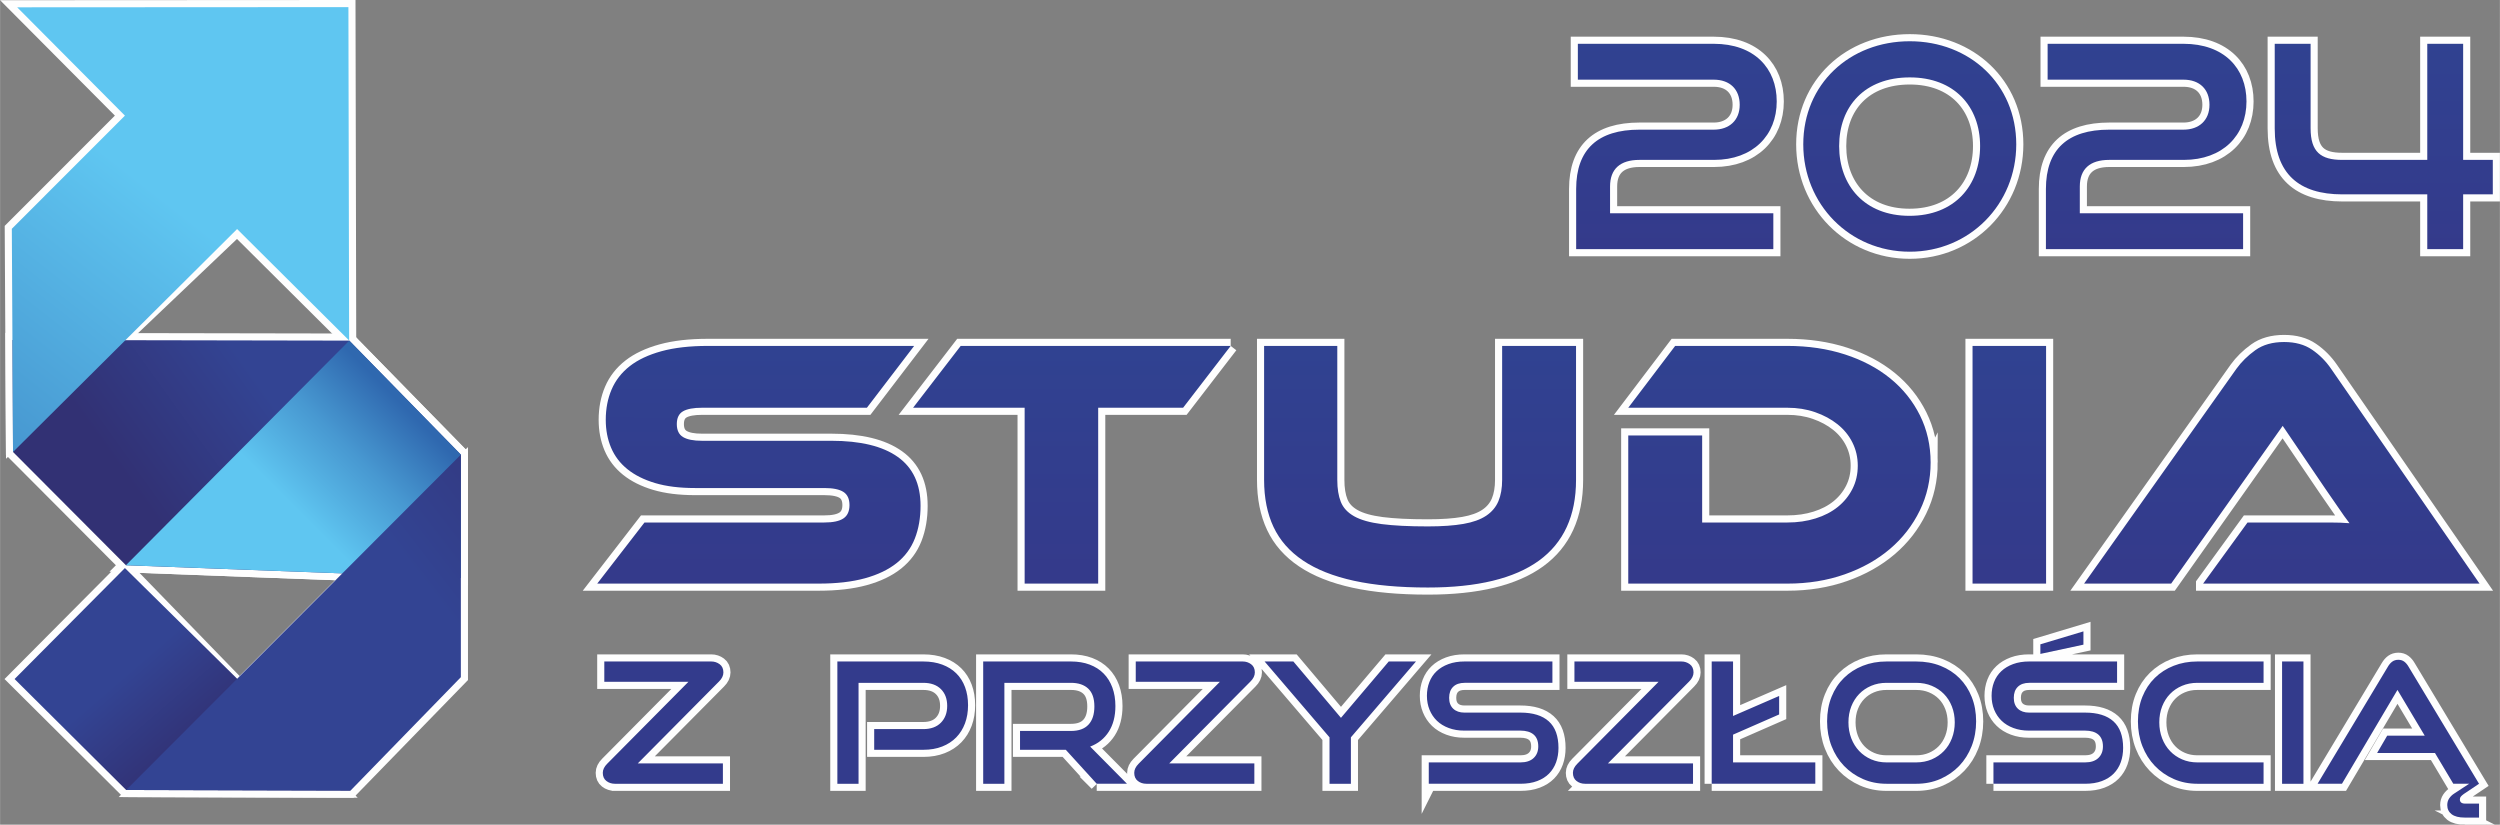 <?xml version="1.0" encoding="UTF-8"?>
<!DOCTYPE svg PUBLIC "-//W3C//DTD SVG 1.1//EN" "http://www.w3.org/Graphics/SVG/1.1/DTD/svg11.dtd">
<!-- Creator: CorelDRAW 2019 (64-Bit) -->
<svg xmlns="http://www.w3.org/2000/svg" xml:space="preserve" width="1831px" height="604px" version="1.1" style="shape-rendering:geometricPrecision; text-rendering:geometricPrecision; image-rendering:optimizeQuality; fill-rule:evenodd; clip-rule:evenodd"
viewBox="0 0 1806.09 595.82"
 xmlns:xlink="http://www.w3.org/1999/xlink"
 xmlns:xodm="http://www.corel.com/coreldraw/odm/2003">
 <rect x="0" y="0" width="1806.09" height="595.82" fill="#808080" stroke="none"/>
 <defs>
  <style type="text/css">
   <![CDATA[
    .str0 {stroke:#FEFEFE;stroke-width:10.27;stroke-miterlimit:22.926}
    .fil1 {fill:none}
    .fil0 {fill:none;fill-rule:nonzero}
    .fil3 {fill:#333B8C}
    .fil7 {fill:url(#id0)}
    .fil6 {fill:url(#id1)}
    .fil8 {fill:url(#id2)}
    .fil5 {fill:url(#id3)}
    .fil4 {fill:url(#id4)}
    .fil2 {fill:url(#id5);fill-rule:nonzero}
    .fil9 {fill:url(#id6);fill-rule:nonzero}
   ]]>
  </style>
  <linearGradient id="id0" gradientUnits="userSpaceOnUse" x1="34.63" y1="439.23" x2="129.41" y2="549.07">
   <stop offset="0" style="stop-opacity:1; stop-color:#334493"/>
   <stop offset="0.502" style="stop-opacity:1; stop-color:#334493"/>
   <stop offset="1" style="stop-opacity:1; stop-color:#323174"/>
  </linearGradient>
  <linearGradient id="id1" gradientUnits="userSpaceOnUse" x1="72.05" y1="107.27" x2="-164.46" y2="409.34">
   <stop offset="0" style="stop-opacity:1; stop-color:#5FC6F1"/>
   <stop offset="0.549" style="stop-opacity:1; stop-color:#4797D0"/>
   <stop offset="1" style="stop-opacity:1; stop-color:#2F68AF"/>
  </linearGradient>
  <linearGradient id="id2" gradientUnits="userSpaceOnUse" xlink:href="#id0" x1="165.72" y1="512.76" x2="428.82" y2="309.9">
  </linearGradient>
  <linearGradient id="id3" gradientUnits="userSpaceOnUse" xlink:href="#id1" x1="217.11" y1="371.03" x2="293.29" y2="294.85">
  </linearGradient>
  <linearGradient id="id4" gradientUnits="userSpaceOnUse" xlink:href="#id0" x1="281.77" y1="204.49" x2="89.55" y2="342.68">
  </linearGradient>
  <linearGradient id="id5" gradientUnits="userSpaceOnUse" x1="1116.54" y1="413.78" x2="1116.56" y2="250.78">
   <stop offset="0" style="stop-opacity:1; stop-color:#343A8B"/>
   <stop offset="1" style="stop-opacity:1; stop-color:#304291"/>
  </linearGradient>
  <linearGradient id="id6" gradientUnits="userSpaceOnUse" xlink:href="#id5" x1="1427.22" y1="181.87" x2="1427.23" y2="23.76">
  </linearGradient>
 </defs>
 <g id="Warstwa_x0020_1">
  <path class="fil0 str0" d="M600.59 318.46c21.05,0 37.05,3.89 48,11.68 10.95,7.78 16.43,19.55 16.43,35.29 0,8.73 -1.37,16.6 -4.11,23.62 -2.74,7.02 -7.1,12.92 -13.09,17.71 -5.99,4.79 -13.65,8.47 -22.98,11.04 -9.32,2.57 -20.49,3.85 -33.49,3.85l-159.92 0 34.14 -44.15 129.88 0c6.34,0 10.96,-0.99 13.87,-2.96 2.9,-1.96 4.36,-5.17 4.36,-9.62 0,-4.45 -1.46,-7.61 -4.36,-9.5 -2.91,-1.88 -7.53,-2.82 -13.87,-2.82l-93.43 0c-11.12,0 -20.71,-1.2 -28.75,-3.59 -8.04,-2.4 -14.72,-5.74 -20.02,-10.02 -5.31,-4.27 -9.24,-9.45 -11.81,-15.53 -2.57,-6.07 -3.85,-12.79 -3.85,-20.14 0,-8.05 1.41,-15.36 4.24,-21.95 2.82,-6.59 7.19,-12.19 13.09,-16.82 5.9,-4.62 13.52,-8.21 22.84,-10.78 9.33,-2.56 20.49,-3.85 33.5,-3.85l149.14 0 -34.14 44.67 -119.11 0c-6.16,0 -10.73,0.85 -13.73,2.56 -2.99,1.72 -4.49,4.8 -4.49,9.25 0,4.44 1.5,7.57 4.49,9.36 3,1.8 7.57,2.7 13.73,2.7l93.44 0zm288.51 -68.54l-34.39 44.67 -61.35 0 0 127.06 -53.13 0 0 -127.06 -80.6 0 34.39 -44.67 195.08 0zm249.5 96.78c0,51.85 -35.68,77.77 -107.04,77.77 -20.71,0 -38.5,-1.62 -53.39,-4.87 -14.89,-3.26 -27.17,-8.13 -36.83,-14.64 -9.67,-6.5 -16.77,-14.59 -21.31,-24.26 -4.53,-9.66 -6.8,-21 -6.8,-34l0 -96.78 52.88 0 0 96.78c0,6.33 0.85,11.63 2.56,15.91 1.71,4.28 4.92,7.74 9.63,10.39 4.71,2.66 11.34,4.54 19.89,5.65 8.56,1.11 19.68,1.67 33.37,1.67 10.27,0 18.82,-0.6 25.67,-1.8 6.84,-1.19 12.32,-3.16 16.43,-5.9 4.1,-2.74 7.06,-6.24 8.86,-10.52 1.79,-4.28 2.69,-9.41 2.69,-15.4l0 -96.78 53.39 0 0 96.78zm256.18 -12.58c0,12.49 -2.62,24.08 -7.84,34.78 -5.21,10.69 -12.4,19.93 -21.56,27.72 -9.15,7.79 -20.06,13.91 -32.72,18.35 -12.67,4.46 -26.44,6.68 -41.33,6.68l-115 0 0 -107.04 53.39 0 0 62.89 61.61 0c7.36,0 14.16,-0.99 20.4,-2.96 6.25,-1.96 11.6,-4.74 16.05,-8.34 4.45,-3.59 7.96,-7.91 10.52,-12.96 2.57,-5.05 3.85,-10.65 3.85,-16.81 0,-5.99 -1.28,-11.55 -3.85,-16.69 -2.56,-5.13 -6.16,-9.54 -10.78,-13.22 -4.62,-3.68 -10.01,-6.58 -16.17,-8.72 -6.16,-2.14 -12.83,-3.21 -20.02,-3.21l-115 0 33.89 -44.67 81.11 0c15.06,0 28.92,2.06 41.58,6.16 12.67,4.11 23.57,9.89 32.73,17.33 9.15,7.45 16.3,16.34 21.44,26.7 5.13,10.35 7.7,21.69 7.7,34.01zm83.42 87.53l-53.13 0 0 -171.73 53.13 0 0 171.73zm113.45 0l32.09 -44.15 43.12 0c5.14,0 10.48,0 16.05,0 5.56,0 10.39,0.17 14.5,0.51 -2.4,-3.08 -5.18,-6.97 -8.34,-11.68 -3.17,-4.71 -6.21,-9.11 -9.12,-13.22l-30.8 -45.43 -80.6 113.97 -62.89 0 110.12 -155.3c3.59,-4.96 8.13,-9.41 13.61,-13.35 5.47,-3.93 12.4,-5.9 20.79,-5.9 8.04,0 14.76,1.84 20.15,5.52 5.39,3.68 9.96,8.26 13.73,13.73l107.3 155.3 -199.71 0z"/>
  <path class="fil1 str0" d="M444.19 566.26c-2.34,0 -4.39,-0.67 -6.13,-2.01 -1.74,-1.33 -2.61,-3.3 -2.61,-5.89 0,-2.27 1.05,-4.46 3.16,-6.56l58.69 -59.19 -60.76 0 0 -14.7 77.29 0c2.27,0 4.29,0.67 6.08,2 1.78,1.34 2.67,3.31 2.67,5.9 0,2.27 -1.05,4.46 -3.16,6.56l-58.7 59.18 61.5 0 0 14.71 -78.03 0zm187.34 -24.55l0 -14.95 35.48 0c5.43,0 9.67,-1.54 12.7,-4.61 3.04,-3.09 4.56,-7.14 4.56,-12.16 0,-5.1 -1.52,-9.15 -4.56,-12.15 -3.03,-3 -7.27,-4.5 -12.7,-4.5l-46.78 0 0 72.92 -15.31 0 0 -88.35 62.09 0c5.11,0 9.67,0.75 13.68,2.25 4.01,1.5 7.39,3.6 10.14,6.32 2.76,2.71 4.86,6.01 6.32,9.9 1.46,3.89 2.19,8.27 2.19,13.13 0,4.78 -0.73,9.13 -2.19,13.06 -1.46,3.93 -3.56,7.31 -6.32,10.15 -2.75,2.83 -6.13,5.04 -10.14,6.62 -4.01,1.58 -8.57,2.37 -13.68,2.37l-35.48 0zm160.78 24.55l-22.36 -24.55 -33.06 0 0 -13.61 36.82 0c5.59,0 9.81,-1.52 12.64,-4.56 2.84,-3.04 4.26,-7.43 4.26,-13.18 0,-5.75 -1.48,-10.03 -4.44,-12.83 -2.95,-2.79 -7.11,-4.19 -12.46,-4.19l-48.12 0 0 72.92 -15.31 0 0 -88.35 63.43 0c5.03,0 9.53,0.75 13.49,2.25 3.97,1.5 7.34,3.64 10.09,6.44 2.76,2.79 4.86,6.18 6.32,10.15 1.46,3.97 2.19,8.42 2.19,13.36 0,7.38 -1.6,13.56 -4.8,18.54 -3.2,4.98 -7.68,8.57 -13.43,10.75l26.61 26.86 -21.87 0zm35.85 0c-2.35,0 -4.4,-0.67 -6.14,-2.01 -1.74,-1.33 -2.61,-3.3 -2.61,-5.89 0,-2.27 1.05,-4.46 3.16,-6.56l58.69 -59.19 -60.76 0 0 -14.7 77.29 0c2.27,0 4.3,0.67 6.08,2 1.78,1.34 2.67,3.31 2.67,5.9 0,2.27 -1.05,4.46 -3.16,6.56l-58.7 59.18 61.5 0 0 14.71 -78.02 0zm132.34 0l0 -33.54 -46.91 -54.81 20.78 0 34.39 40.71 34.52 -40.71 19.68 0 -47.03 54.81 0 33.54 -15.43 0zm71.7 0l0 -15.44 66.23 0c4.13,0 7.31,-1.05 9.54,-3.16 2.23,-2.1 3.34,-4.9 3.34,-8.38 0,-3.81 -1.11,-6.66 -3.34,-8.57 -2.23,-1.9 -5.41,-2.85 -9.54,-2.85l-40.59 0c-4.13,0 -7.88,-0.63 -11.24,-1.89 -3.36,-1.25 -6.2,-2.99 -8.51,-5.22 -2.3,-2.23 -4.09,-4.89 -5.34,-7.96 -1.26,-3.08 -1.89,-6.44 -1.89,-10.09 0,-3.57 0.59,-6.87 1.77,-9.9 1.17,-3.04 2.91,-5.66 5.22,-7.84 2.31,-2.19 5.16,-3.91 8.57,-5.17 3.4,-1.25 7.29,-1.88 11.66,-1.88l63.44 0 0 15.43 -63.44 0c-3.56,0 -6.31,0.96 -8.26,2.86 -1.94,1.9 -2.91,4.55 -2.91,7.96 0,3.4 0.99,6.04 2.97,7.9 1.99,1.86 4.68,2.79 8.08,2.79l40.47 0c8.99,0 15.82,2.11 20.48,6.32 4.66,4.22 6.99,10.61 6.99,19.21 0,3.72 -0.57,7.16 -1.7,10.32 -1.14,3.16 -2.84,5.9 -5.11,8.21 -2.27,2.31 -5.12,4.11 -8.57,5.4 -3.44,1.3 -7.47,1.95 -12.09,1.95l-66.23 0zm112.9 0c-2.35,0 -4.4,-0.67 -6.14,-2.01 -1.74,-1.33 -2.61,-3.3 -2.61,-5.89 0,-2.27 1.05,-4.46 3.16,-6.56l58.7 -59.19 -60.77 0 0 -14.7 77.29 0c2.27,0 4.3,0.67 6.08,2 1.78,1.34 2.67,3.31 2.67,5.9 0,2.27 -1.05,4.46 -3.16,6.56l-58.69 59.18 61.49 0 0 14.71 -78.02 0zm91.51 0l0 -88.35 15.43 0 0 39.37 33.3 -14.46 0 13.37 -33.3 14.58 0 20.05 59.43 0 0 15.44 -74.86 0zm126.27 0c-6.16,0 -11.85,-1.16 -17.08,-3.46 -5.23,-2.31 -9.76,-5.47 -13.61,-9.48 -3.85,-4.02 -6.85,-8.77 -8.99,-14.28 -2.15,-5.51 -3.22,-11.47 -3.22,-17.87 0,-6.48 1.07,-12.39 3.22,-17.74 2.14,-5.35 5.14,-9.9 8.99,-13.67 3.85,-3.77 8.38,-6.69 13.61,-8.75 5.23,-2.07 10.92,-3.1 17.08,-3.1l21.5 0c6.4,0 12.26,1.05 17.57,3.16 5.3,2.1 9.86,5.06 13.67,8.87 3.8,3.81 6.76,8.36 8.87,13.67 2.11,5.31 3.16,11.16 3.16,17.56 0,6.4 -1.08,12.36 -3.22,17.87 -2.15,5.51 -5.15,10.26 -8.99,14.28 -3.85,4.01 -8.41,7.17 -13.68,9.48 -5.26,2.3 -11.06,3.46 -17.38,3.46l-21.5 0zm21.5 -15.44c4.05,0 7.78,-0.73 11.19,-2.18 3.4,-1.46 6.33,-3.47 8.8,-6.02 2.48,-2.55 4.4,-5.61 5.78,-9.17 1.38,-3.57 2.07,-7.42 2.07,-11.55 0,-4.13 -0.69,-7.96 -2.07,-11.48 -1.38,-3.53 -3.3,-6.55 -5.78,-9.06 -2.47,-2.51 -5.4,-4.47 -8.8,-5.89 -3.41,-1.42 -7.14,-2.13 -11.19,-2.13l-21.5 0c-3.97,0 -7.64,0.71 -11,2.13 -3.37,1.42 -6.26,3.38 -8.69,5.89 -2.43,2.51 -4.34,5.51 -5.72,9 -1.37,3.48 -2.06,7.33 -2.06,11.54 0,4.13 0.69,7.98 2.06,11.55 1.38,3.56 3.29,6.62 5.72,9.17 2.43,2.55 5.32,4.56 8.69,6.02 3.36,1.45 7.03,2.18 11,2.18l21.5 0zm55.79 15.44l0 -15.44 66.23 0c4.13,0 7.31,-1.05 9.54,-3.16 2.22,-2.1 3.34,-4.9 3.34,-8.38 0,-3.81 -1.12,-6.66 -3.34,-8.57 -2.23,-1.9 -5.41,-2.85 -9.54,-2.85l-40.59 0c-4.13,0 -7.88,-0.63 -11.24,-1.89 -3.37,-1.25 -6.2,-2.99 -8.51,-5.22 -2.31,-2.23 -4.09,-4.89 -5.35,-7.96 -1.25,-3.08 -1.88,-6.44 -1.88,-10.09 0,-3.57 0.58,-6.87 1.76,-9.9 1.17,-3.04 2.92,-5.66 5.23,-7.84 2.3,-2.19 5.16,-3.91 8.56,-5.17 3.41,-1.25 7.3,-1.88 11.67,-1.88l63.44 0 0 15.43 -63.44 0c-3.56,0 -6.32,0.96 -8.26,2.86 -1.95,1.9 -2.92,4.55 -2.92,7.96 0,3.4 0.99,6.04 2.98,7.9 1.98,1.86 4.68,2.79 8.08,2.79l40.47 0c8.99,0 15.82,2.11 20.47,6.32 4.66,4.22 6.99,10.61 6.99,19.21 0,3.72 -0.57,7.16 -1.7,10.32 -1.13,3.16 -2.84,5.9 -5.1,8.21 -2.27,2.31 -5.13,4.11 -8.57,5.4 -3.45,1.3 -7.47,1.95 -12.09,1.95l-66.23 0zm33.9 -93.82l0 -6.93 31.11 -9.35 0 9.6 -31.11 6.68zm113.38 93.82c-6.15,0 -11.84,-1.16 -17.07,-3.46 -5.23,-2.31 -9.76,-5.47 -13.61,-9.48 -3.85,-4.02 -6.85,-8.77 -9,-14.28 -2.14,-5.51 -3.21,-11.47 -3.21,-17.87 0,-6.48 1.07,-12.39 3.21,-17.74 2.15,-5.35 5.15,-9.9 9,-13.67 3.85,-3.77 8.38,-6.69 13.61,-8.75 5.23,-2.07 10.92,-3.1 17.07,-3.1l47.88 0 0 15.43 -47.88 0c-3.97,0 -7.63,0.71 -10.99,2.13 -3.37,1.42 -6.26,3.38 -8.69,5.89 -2.44,2.51 -4.34,5.51 -5.72,9 -1.37,3.48 -2.06,7.33 -2.06,11.54 0,4.13 0.69,7.98 2.06,11.55 1.38,3.56 3.28,6.62 5.72,9.17 2.43,2.55 5.32,4.56 8.69,6.02 3.36,1.45 7.02,2.18 10.99,2.18l47.88 0 0 15.44 -47.88 0zm61.25 0l0 -88.35 15.44 0 0 88.35 -15.44 0zm131.98 24.43c-4.21,0 -7.37,-0.81 -9.48,-2.43 -2.1,-1.62 -3.16,-3.81 -3.16,-6.57 0,-1.86 0.47,-3.48 1.4,-4.86 0.93,-1.37 2.09,-2.51 3.46,-3.4l7.45 -7.17 -7.93 0 -13.25 -22.24 -41.8 0 7.29 -12.52 27.1 0 -19.69 -33.05 -40.1 67.81 -17.62 0 50.8 -84.58c0.89,-1.54 1.94,-2.76 3.15,-3.65 1.22,-0.89 2.68,-1.34 4.38,-1.34 1.7,0 3.14,0.45 4.31,1.34 1.18,0.89 2.21,2.11 3.1,3.65l50.92 84.58 -11.06 7.41c-0.89,0.65 -1.58,1.26 -2.06,1.83 -0.49,0.56 -0.73,1.25 -0.73,2.06 0,2.03 1.29,3.04 3.89,3.04l9.96 0 0 10.09 -10.33 0z"/>
  <polygon class="fil1 str0" points="332.91,328.47 332.91,417.51 90.91,408.38 9.35,326.55 8.99,245.63 252.3,246.09 "/>
  <polygon class="fil1 str0" points="332.91,328.47 332.91,417.51 90.91,408.38 252.3,246.09 "/>
  <polygon class="fil1 str0" points="171.25,165.48 9.35,319.56 8.49,165.3 90.2,83.54 12.35,5.28 251.66,5.14 252.18,245.99 "/>
  <polygon class="fil1 str0" points="10.47,490.58 90.19,410.41 246.2,571.19 91.08,570.75 "/>
  <polygon class="fil1 str0" points="332.91,335.43 332.91,489.25 253.19,571.19 98.07,570.75 "/>
  <path class="fil0 str0" d="M1281.14 180.01l0 -25.92 -117.96 0 0 -19.39c0,-12.65 7.34,-19.18 21.22,-19.18l53.88 0c28.17,0 45.31,-17.76 45.31,-42.25 0,-23.88 -16.12,-41.63 -45.51,-41.63l-98.17 0 0 25.92 98.17 0c11.63,0 18.77,6.94 18.77,18.16 0,11.23 -7.55,17.96 -18.77,17.96l-53.68 0c-29.79,0 -45.71,14.08 -45.71,42.86l0 43.47 142.45 0zm98.57 1.84c43.27,0 76.94,-34.29 76.94,-77.56 0,-43.47 -33.67,-74.49 -76.94,-74.49 -43.47,0 -76.94,31.02 -76.94,74.49 0,43.27 33.47,77.56 76.94,77.56zm50.82 -76.33c0,28.57 -18.37,50.41 -51.02,50.41 -32.45,0 -50.82,-21.84 -50.82,-50.41 0,-28.58 18.37,-49.6 51.02,-49.6 32.25,0 50.82,21.02 50.82,49.6zm190.01 74.49l0 -25.92 -117.97 0 0 -19.39c0,-12.65 7.35,-19.18 21.23,-19.18l53.88 0c28.16,0 45.3,-17.76 45.3,-42.25 0,-23.88 -16.12,-41.63 -45.51,-41.63l-98.16 0 0 25.92 98.16 0c11.64,0 18.78,6.94 18.78,18.16 0,11.23 -7.55,17.96 -18.78,17.96l-53.67 0c-29.8,0 -45.72,14.08 -45.72,42.86l0 43.47 142.46 0zm158.98 0l0 -39.59 21.43 0 0 -24.9 -21.43 0 0 -83.88 -25.92 0 0 83.88 -61.43 0c-15.51,0 -22.86,-5.72 -22.86,-22.86l0 -61.02 -25.92 0 0 61.22c0,32.86 17.76,47.56 48.78,47.56l61.43 0 0 39.59 25.92 0z"/>
  <g id="_1962352150560">
   <path class="fil2" d="M600.59 318.46c21.05,0 37.05,3.89 48,11.68 10.95,7.78 16.43,19.55 16.43,35.29 0,8.73 -1.37,16.6 -4.11,23.62 -2.74,7.02 -7.1,12.92 -13.09,17.71 -5.99,4.79 -13.65,8.47 -22.98,11.04 -9.32,2.57 -20.49,3.85 -33.49,3.85l-159.92 0 34.14 -44.15 129.88 0c6.34,0 10.96,-0.99 13.87,-2.96 2.9,-1.96 4.36,-5.17 4.36,-9.62 0,-4.45 -1.46,-7.61 -4.36,-9.5 -2.91,-1.88 -7.53,-2.82 -13.87,-2.82l-93.43 0c-11.12,0 -20.71,-1.2 -28.75,-3.59 -8.04,-2.4 -14.72,-5.74 -20.02,-10.02 -5.31,-4.27 -9.24,-9.45 -11.81,-15.53 -2.57,-6.07 -3.85,-12.79 -3.85,-20.14 0,-8.05 1.41,-15.36 4.24,-21.95 2.82,-6.59 7.19,-12.19 13.09,-16.82 5.9,-4.62 13.52,-8.21 22.84,-10.78 9.33,-2.56 20.49,-3.85 33.5,-3.85l149.14 0 -34.14 44.67 -119.11 0c-6.16,0 -10.73,0.85 -13.73,2.56 -2.99,1.72 -4.49,4.8 -4.49,9.25 0,4.44 1.5,7.57 4.49,9.36 3,1.8 7.57,2.7 13.73,2.7l93.44 0zm288.51 -68.54l-34.39 44.67 -61.35 0 0 127.06 -53.13 0 0 -127.06 -80.6 0 34.39 -44.67 195.08 0zm249.5 96.78c0,51.85 -35.68,77.77 -107.04,77.77 -20.71,0 -38.5,-1.62 -53.39,-4.87 -14.89,-3.26 -27.17,-8.13 -36.83,-14.64 -9.67,-6.5 -16.77,-14.59 -21.31,-24.26 -4.53,-9.66 -6.8,-21 -6.8,-34l0 -96.78 52.88 0 0 96.78c0,6.33 0.85,11.63 2.56,15.91 1.71,4.28 4.92,7.74 9.63,10.39 4.71,2.66 11.34,4.54 19.89,5.65 8.56,1.11 19.68,1.67 33.37,1.67 10.27,0 18.82,-0.6 25.67,-1.8 6.84,-1.19 12.32,-3.16 16.43,-5.9 4.1,-2.74 7.06,-6.24 8.86,-10.52 1.79,-4.28 2.69,-9.41 2.69,-15.4l0 -96.78 53.39 0 0 96.78zm256.18 -12.58c0,12.49 -2.62,24.08 -7.84,34.78 -5.21,10.69 -12.4,19.93 -21.56,27.72 -9.15,7.79 -20.06,13.91 -32.72,18.35 -12.67,4.46 -26.44,6.68 -41.33,6.68l-115 0 0 -107.04 53.39 0 0 62.89 61.61 0c7.36,0 14.16,-0.99 20.4,-2.96 6.25,-1.96 11.6,-4.74 16.05,-8.34 4.45,-3.59 7.96,-7.91 10.52,-12.96 2.57,-5.05 3.85,-10.65 3.85,-16.81 0,-5.99 -1.28,-11.55 -3.85,-16.69 -2.56,-5.13 -6.16,-9.54 -10.78,-13.22 -4.62,-3.68 -10.01,-6.58 -16.17,-8.72 -6.16,-2.14 -12.83,-3.21 -20.02,-3.21l-115 0 33.89 -44.67 81.11 0c15.06,0 28.92,2.06 41.58,6.16 12.67,4.11 23.57,9.89 32.73,17.33 9.15,7.45 16.3,16.34 21.44,26.7 5.13,10.35 7.7,21.69 7.7,34.01zm83.42 87.53l-53.13 0 0 -171.73 53.13 0 0 171.73zm113.45 0l32.09 -44.15 43.12 0c5.14,0 10.48,0 16.05,0 5.56,0 10.39,0.17 14.5,0.51 -2.4,-3.08 -5.18,-6.97 -8.34,-11.68 -3.17,-4.71 -6.21,-9.11 -9.12,-13.22l-30.8 -45.43 -80.6 113.97 -62.89 0 110.12 -155.3c3.59,-4.96 8.13,-9.41 13.61,-13.35 5.47,-3.93 12.4,-5.9 20.79,-5.9 8.04,0 14.76,1.84 20.15,5.52 5.39,3.68 9.96,8.26 13.73,13.73l107.3 155.3 -199.71 0z"/>
   <path class="fil3" d="M444.19 566.26c-2.34,0 -4.39,-0.67 -6.13,-2.01 -1.74,-1.33 -2.61,-3.3 -2.61,-5.89 0,-2.27 1.05,-4.46 3.16,-6.56l58.69 -59.19 -60.76 0 0 -14.7 77.29 0c2.27,0 4.29,0.67 6.08,2 1.78,1.34 2.67,3.31 2.67,5.9 0,2.27 -1.05,4.46 -3.16,6.56l-58.7 59.18 61.5 0 0 14.71 -78.03 0zm187.34 -24.55l0 -14.95 35.48 0c5.43,0 9.67,-1.54 12.7,-4.61 3.04,-3.09 4.56,-7.14 4.56,-12.16 0,-5.1 -1.52,-9.15 -4.56,-12.15 -3.03,-3 -7.27,-4.5 -12.7,-4.5l-46.78 0 0 72.92 -15.31 0 0 -88.35 62.09 0c5.11,0 9.67,0.75 13.68,2.25 4.01,1.5 7.39,3.6 10.14,6.32 2.76,2.71 4.86,6.01 6.32,9.9 1.46,3.89 2.19,8.27 2.19,13.13 0,4.78 -0.73,9.13 -2.19,13.06 -1.46,3.93 -3.56,7.31 -6.32,10.15 -2.75,2.83 -6.13,5.04 -10.14,6.62 -4.01,1.58 -8.57,2.37 -13.68,2.37l-35.48 0zm160.78 24.55l-22.36 -24.55 -33.06 0 0 -13.61 36.82 0c5.59,0 9.81,-1.52 12.64,-4.56 2.84,-3.04 4.26,-7.43 4.26,-13.18 0,-5.75 -1.48,-10.03 -4.44,-12.83 -2.95,-2.79 -7.11,-4.19 -12.46,-4.19l-48.12 0 0 72.92 -15.31 0 0 -88.35 63.43 0c5.03,0 9.53,0.75 13.49,2.25 3.97,1.5 7.34,3.64 10.09,6.44 2.76,2.79 4.86,6.18 6.32,10.15 1.46,3.97 2.19,8.42 2.19,13.36 0,7.38 -1.6,13.56 -4.8,18.54 -3.2,4.98 -7.68,8.57 -13.43,10.75l26.61 26.86 -21.87 0zm35.85 0c-2.35,0 -4.4,-0.67 -6.14,-2.01 -1.74,-1.33 -2.61,-3.3 -2.61,-5.89 0,-2.27 1.05,-4.46 3.16,-6.56l58.69 -59.19 -60.76 0 0 -14.7 77.29 0c2.27,0 4.3,0.67 6.08,2 1.78,1.34 2.67,3.31 2.67,5.9 0,2.27 -1.05,4.46 -3.16,6.56l-58.7 59.18 61.5 0 0 14.71 -78.02 0zm132.34 0l0 -33.54 -46.91 -54.81 20.78 0 34.39 40.71 34.52 -40.71 19.68 0 -47.03 54.81 0 33.54 -15.43 0zm71.7 0l0 -15.44 66.23 0c4.13,0 7.31,-1.05 9.54,-3.16 2.23,-2.1 3.34,-4.9 3.34,-8.38 0,-3.81 -1.11,-6.66 -3.34,-8.57 -2.23,-1.9 -5.41,-2.85 -9.54,-2.85l-40.59 0c-4.13,0 -7.88,-0.63 -11.24,-1.89 -3.36,-1.25 -6.2,-2.99 -8.51,-5.22 -2.3,-2.23 -4.09,-4.89 -5.34,-7.96 -1.26,-3.08 -1.89,-6.44 -1.89,-10.09 0,-3.57 0.59,-6.87 1.77,-9.9 1.17,-3.04 2.91,-5.66 5.22,-7.84 2.31,-2.19 5.16,-3.91 8.57,-5.17 3.4,-1.25 7.29,-1.88 11.66,-1.88l63.44 0 0 15.43 -63.44 0c-3.56,0 -6.31,0.96 -8.26,2.86 -1.94,1.9 -2.91,4.55 -2.91,7.96 0,3.4 0.99,6.04 2.97,7.9 1.99,1.86 4.68,2.79 8.08,2.79l40.47 0c8.99,0 15.82,2.11 20.48,6.32 4.66,4.22 6.99,10.61 6.99,19.21 0,3.72 -0.57,7.16 -1.7,10.32 -1.14,3.16 -2.84,5.9 -5.11,8.21 -2.27,2.31 -5.12,4.11 -8.57,5.4 -3.44,1.3 -7.47,1.95 -12.09,1.95l-66.23 0zm112.9 0c-2.35,0 -4.4,-0.67 -6.14,-2.01 -1.74,-1.33 -2.61,-3.3 -2.61,-5.89 0,-2.27 1.05,-4.46 3.16,-6.56l58.7 -59.19 -60.77 0 0 -14.7 77.29 0c2.27,0 4.3,0.67 6.08,2 1.78,1.34 2.67,3.31 2.67,5.9 0,2.27 -1.05,4.46 -3.16,6.56l-58.69 59.18 61.49 0 0 14.71 -78.02 0zm91.51 0l0 -88.35 15.43 0 0 39.37 33.3 -14.46 0 13.37 -33.3 14.58 0 20.05 59.43 0 0 15.44 -74.86 0zm126.27 0c-6.16,0 -11.85,-1.16 -17.08,-3.46 -5.23,-2.31 -9.76,-5.47 -13.61,-9.48 -3.85,-4.02 -6.85,-8.77 -8.99,-14.28 -2.15,-5.51 -3.22,-11.47 -3.22,-17.87 0,-6.48 1.07,-12.39 3.22,-17.74 2.14,-5.35 5.14,-9.9 8.99,-13.67 3.85,-3.77 8.38,-6.69 13.61,-8.75 5.23,-2.07 10.92,-3.1 17.08,-3.1l21.5 0c6.4,0 12.26,1.05 17.57,3.16 5.3,2.1 9.86,5.06 13.67,8.87 3.8,3.81 6.76,8.36 8.87,13.67 2.11,5.31 3.16,11.16 3.16,17.56 0,6.4 -1.08,12.36 -3.22,17.87 -2.15,5.51 -5.15,10.26 -8.99,14.28 -3.85,4.01 -8.41,7.17 -13.68,9.48 -5.26,2.3 -11.06,3.46 -17.38,3.46l-21.5 0zm21.5 -15.44c4.05,0 7.78,-0.73 11.19,-2.18 3.4,-1.46 6.33,-3.47 8.8,-6.02 2.48,-2.55 4.4,-5.61 5.78,-9.17 1.38,-3.57 2.07,-7.42 2.07,-11.55 0,-4.13 -0.69,-7.96 -2.07,-11.48 -1.38,-3.53 -3.3,-6.55 -5.78,-9.06 -2.47,-2.51 -5.4,-4.47 -8.8,-5.89 -3.41,-1.42 -7.14,-2.13 -11.19,-2.13l-21.5 0c-3.97,0 -7.64,0.71 -11,2.13 -3.37,1.42 -6.26,3.38 -8.69,5.89 -2.43,2.51 -4.34,5.51 -5.72,9 -1.37,3.48 -2.06,7.33 -2.06,11.54 0,4.13 0.69,7.98 2.06,11.55 1.38,3.56 3.29,6.62 5.72,9.17 2.43,2.55 5.32,4.56 8.69,6.02 3.36,1.45 7.03,2.18 11,2.18l21.5 0zm55.79 15.44l0 -15.44 66.23 0c4.13,0 7.31,-1.05 9.54,-3.16 2.22,-2.1 3.34,-4.9 3.34,-8.38 0,-3.81 -1.12,-6.66 -3.34,-8.57 -2.23,-1.9 -5.41,-2.85 -9.54,-2.85l-40.59 0c-4.13,0 -7.88,-0.63 -11.24,-1.89 -3.37,-1.25 -6.2,-2.99 -8.51,-5.22 -2.31,-2.23 -4.09,-4.89 -5.35,-7.96 -1.25,-3.08 -1.88,-6.44 -1.88,-10.09 0,-3.57 0.58,-6.87 1.76,-9.9 1.17,-3.04 2.92,-5.66 5.23,-7.84 2.3,-2.19 5.16,-3.91 8.56,-5.17 3.41,-1.25 7.3,-1.88 11.67,-1.88l63.44 0 0 15.43 -63.44 0c-3.56,0 -6.32,0.96 -8.26,2.86 -1.95,1.9 -2.92,4.55 -2.92,7.96 0,3.4 0.99,6.04 2.98,7.9 1.98,1.86 4.68,2.79 8.08,2.79l40.47 0c8.99,0 15.82,2.11 20.47,6.32 4.66,4.22 6.99,10.61 6.99,19.21 0,3.72 -0.57,7.16 -1.7,10.32 -1.13,3.16 -2.84,5.9 -5.1,8.21 -2.27,2.31 -5.13,4.11 -8.57,5.4 -3.45,1.3 -7.47,1.95 -12.09,1.95l-66.23 0zm33.9 -93.82l0 -6.93 31.11 -9.35 0 9.6 -31.11 6.68zm113.38 93.82c-6.15,0 -11.84,-1.16 -17.07,-3.46 -5.23,-2.31 -9.76,-5.47 -13.61,-9.48 -3.85,-4.02 -6.85,-8.77 -9,-14.28 -2.14,-5.51 -3.21,-11.47 -3.21,-17.87 0,-6.48 1.07,-12.39 3.21,-17.74 2.15,-5.35 5.15,-9.9 9,-13.67 3.85,-3.77 8.38,-6.69 13.61,-8.75 5.23,-2.07 10.92,-3.1 17.07,-3.1l47.88 0 0 15.43 -47.88 0c-3.97,0 -7.63,0.71 -10.99,2.13 -3.37,1.42 -6.26,3.38 -8.69,5.89 -2.44,2.51 -4.34,5.51 -5.72,9 -1.37,3.48 -2.06,7.33 -2.06,11.54 0,4.13 0.69,7.98 2.06,11.55 1.38,3.56 3.28,6.62 5.72,9.17 2.43,2.55 5.32,4.56 8.69,6.02 3.36,1.45 7.02,2.18 10.99,2.18l47.88 0 0 15.44 -47.88 0zm61.25 0l0 -88.35 15.44 0 0 88.35 -15.44 0zm131.98 24.43c-4.21,0 -7.37,-0.81 -9.48,-2.43 -2.1,-1.62 -3.16,-3.81 -3.16,-6.57 0,-1.86 0.47,-3.48 1.4,-4.86 0.93,-1.37 2.09,-2.51 3.46,-3.4l10.94 -7.17 -11.42 0 -13.25 -22.24 -41.8 0 7.29 -12.52 27.1 0 -19.69 -33.05 -40.1 67.81 -17.62 0 50.8 -84.58c0.89,-1.54 1.94,-2.76 3.15,-3.65 1.22,-0.89 2.68,-1.34 4.38,-1.34 1.7,0 3.14,0.45 4.31,1.34 1.18,0.89 2.21,2.11 3.1,3.65l50.92 84.58 -11.06 7.41c-0.89,0.65 -1.58,1.26 -2.06,1.83 -0.49,0.56 -0.73,1.25 -0.73,2.06 0,2.03 1.29,3.04 3.89,3.04l9.96 0 0 10.09 -10.33 0z"/>
   <polygon class="fil4" points="332.91,328.47 332.91,417.51 90.91,408.38 9.35,326.55 8.99,245.63 252.3,246.09 "/>
   <polygon class="fil5" points="332.91,328.47 332.91,417.51 90.91,408.38 252.3,246.09 "/>
   <polygon class="fil6" points="171.25,165.48 9.35,326.55 8.49,165.3 90.2,83.54 12.35,5.28 251.66,5.14 252.18,245.99 "/>
   <polygon class="fil7" points="10.47,490.58 90.19,410.41 253.19,571.19 91.08,570.75 "/>
   <polygon class="fil8" points="332.91,328.47 332.91,489.25 253.19,571.19 91.08,570.75 "/>
   <path class="fil9" d="M1281.14 180.01l0 -25.92 -117.96 0 0 -19.39c0,-12.65 7.34,-19.18 21.22,-19.18l53.88 0c28.17,0 45.31,-17.76 45.31,-42.25 0,-23.88 -16.12,-41.63 -45.51,-41.63l-98.17 0 0 25.92 98.17 0c11.63,0 18.77,6.94 18.77,18.16 0,11.23 -7.55,17.96 -18.77,17.96l-53.68 0c-29.79,0 -45.71,14.08 -45.71,42.86l0 43.47 142.45 0zm98.57 1.84c43.27,0 76.94,-34.29 76.94,-77.56 0,-43.47 -33.67,-74.49 -76.94,-74.49 -43.47,0 -76.94,31.02 -76.94,74.49 0,43.27 33.47,77.56 76.94,77.56zm50.82 -76.33c0,28.57 -18.37,50.41 -51.02,50.41 -32.45,0 -50.82,-21.84 -50.82,-50.41 0,-28.58 18.37,-49.6 51.02,-49.6 32.25,0 50.82,21.02 50.82,49.6zm190.01 74.49l0 -25.92 -117.97 0 0 -19.39c0,-12.65 7.35,-19.18 21.23,-19.18l53.88 0c28.16,0 45.3,-17.76 45.3,-42.25 0,-23.88 -16.12,-41.63 -45.51,-41.63l-98.16 0 0 25.92 98.16 0c11.64,0 18.78,6.94 18.78,18.16 0,11.23 -7.55,17.96 -18.78,17.96l-53.67 0c-29.8,0 -45.72,14.08 -45.72,42.86l0 43.47 142.46 0zm158.98 0l0 -39.59 21.43 0 0 -24.9 -21.43 0 0 -83.88 -25.92 0 0 83.88 -61.43 0c-15.51,0 -22.86,-5.72 -22.86,-22.86l0 -61.02 -25.92 0 0 61.22c0,32.86 17.76,47.56 48.78,47.56l61.43 0 0 39.59 25.92 0z"/>
  </g>
 </g>
</svg>
